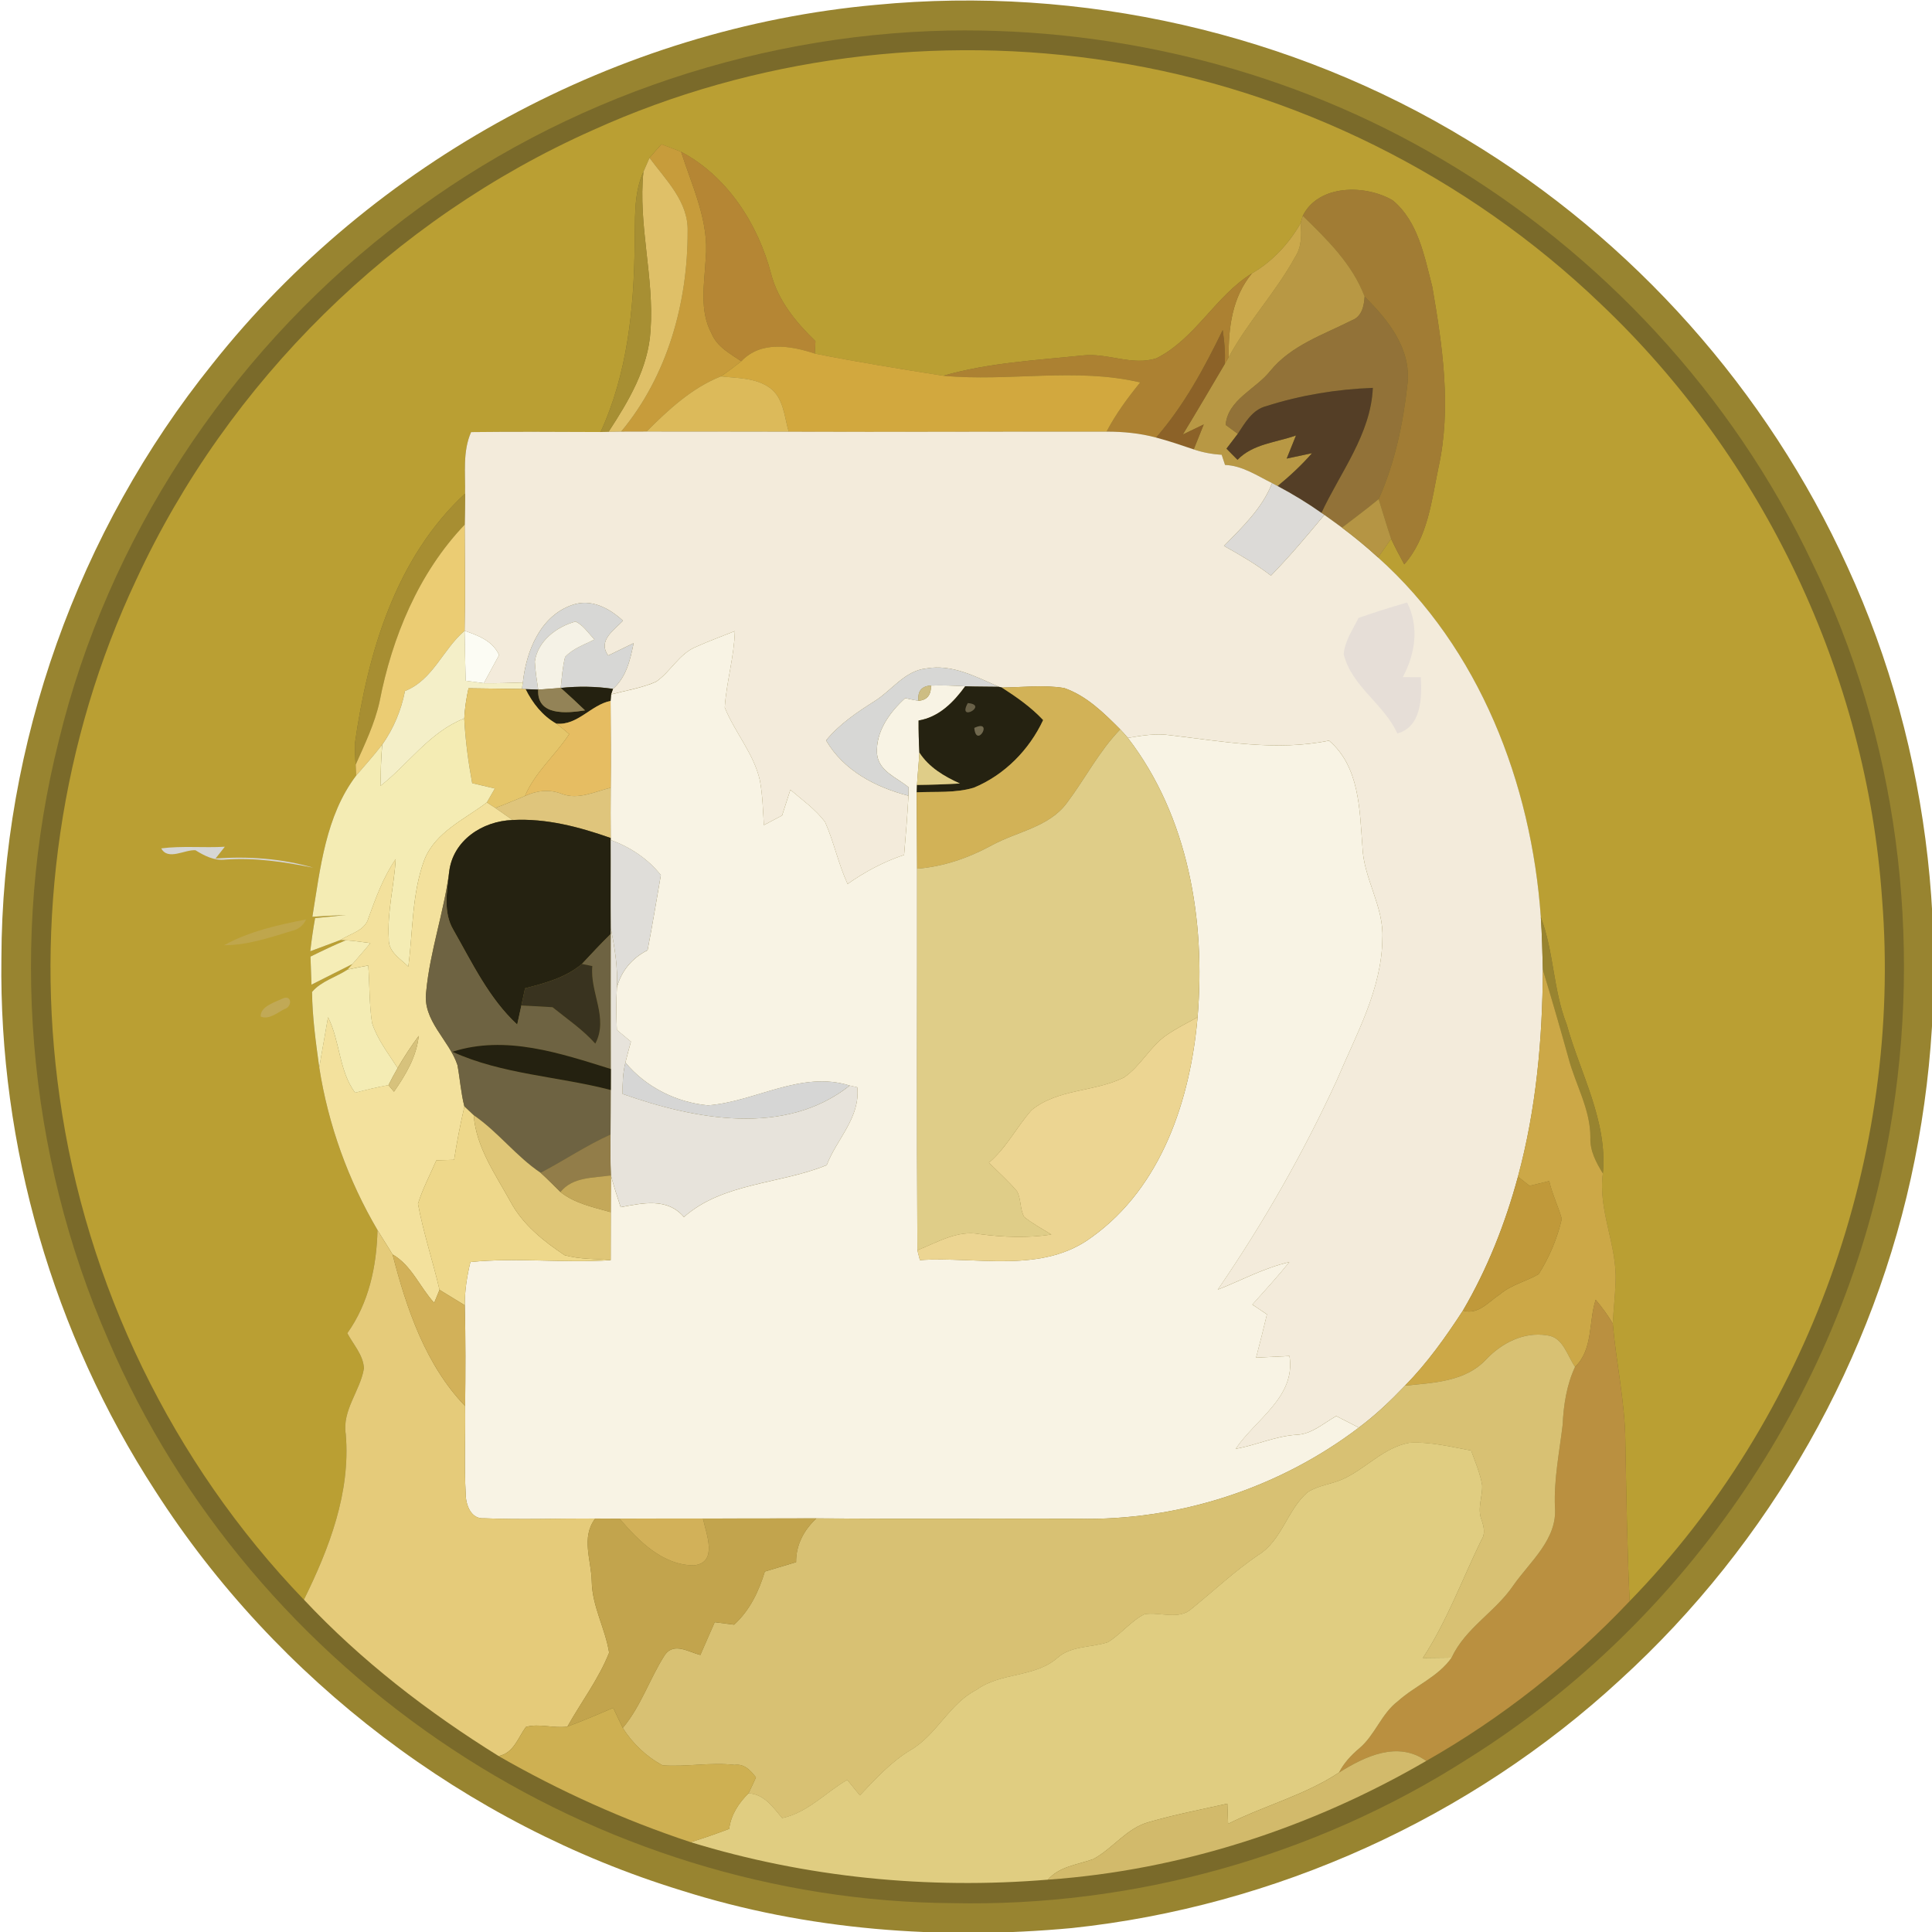 <?xml version="1.0" encoding="UTF-8" standalone="no"?>
<!-- Created with Inkscape (http://www.inkscape.org/) -->

<svg
   xmlns:dc="http://purl.org/dc/elements/1.1/"
   xmlns:cc="http://creativecommons.org/ns#"
   xmlns:rdf="http://www.w3.org/1999/02/22-rdf-syntax-ns#"
   xmlns:svg="http://www.w3.org/2000/svg"
   xmlns="http://www.w3.org/2000/svg"
   xmlns:sodipodi="http://sodipodi.sourceforge.net/DTD/sodipodi-0.dtd"
   xmlns:inkscape="http://www.inkscape.org/namespaces/inkscape"
   width="150"
   height="150"
   id="svg3556"
   version="1.1"
   inkscape:version="0.48.4 r9939"
   sodipodi:docname="New document 2">
  <defs
     id="defs3558" />
  <sodipodi:namedview
     id="base"
     pagecolor="#ffffff"
     bordercolor="#666666"
     borderopacity="1.0"
     inkscape:pageopacity="0.0"
     inkscape:pageshadow="2"
     inkscape:zoom="0.98994949"
     inkscape:cx="95.76166"
     inkscape:cy="210.98763"
     inkscape:document-units="px"
     inkscape:current-layer="layer1"
     showgrid="false"
     inkscape:window-width="1366"
     inkscape:window-height="702"
     inkscape:window-x="0"
     inkscape:window-y="27"
     inkscape:window-maximized="1" />
  <g
     inkscape:label="Layer 1"
     inkscape:groupmode="layer"
     id="layer1"
     transform="translate(0,-902.362)">
    <g
       id="g3"
       transform="matrix(1.364,0,0,1.364,-423.304,732.173)">
      <path
         d="m 360.203,125.048 c 11.659,-1.121 23.668,1.591 33.673,7.695 9.43,5.679 17.065,14.266 21.619,24.285 4.816,10.472 6.095,22.474 3.834,33.756 -2.254,11.317 -8.241,21.836 -16.771,29.606 -8.534,7.88 -19.645,12.901 -31.199,14.128 -7.454,0.693 -15.071,0.133 -22.229,-2.138 -12.239,-3.753 -23.038,-11.967 -29.95,-22.743 -5.814,-8.947 -8.907,-19.636 -8.76,-30.311 0.03,-12.204 4.363,-24.33 12.01,-33.834 9.149,-11.541 23.092,-19.12 37.773,-20.444 l 0,0 z"
         id="path5"
         inkscape:connector-curvature="0"
         style="fill:#988430" />
      <path
         d="m 364.328,126.511 c 9.78,-0.168 19.619,2.325 28.052,7.308 9.095,5.341 16.576,13.431 21.101,22.965 4.885,9.945 6.326,21.462 4.427,32.349 -2.49,14.59 -11.461,27.9 -24.004,35.742 -8.685,5.566 -19.054,8.452 -29.361,8.225 -10.063,-0.067 -20.051,-3.203 -28.438,-8.749 -8.587,-5.663 -15.542,-13.82 -19.591,-23.29 -4.672,-10.66 -5.666,-22.871 -2.821,-34.154 2.775,-11.427 9.58,-21.762 18.812,-29.014 8.985,-7.143 20.36,-11.149 31.823,-11.382 l 0,0 z"
         id="path7"
         inkscape:connector-curvature="0"
         style="fill:#7a6a2a" />
      <path
         d="m 344.075,132.183 c 9.184,-4.164 19.6,-5.484 29.552,-3.911 10.392,1.617 20.231,6.514 27.821,13.792 9.286,8.8 15.142,21.119 16.022,33.887 1.158,14.559 -4.179,29.494 -14.371,39.961 -0.144,-3.035 -0.188,-6.073 -0.245,-9.113 -0.022,-2.254 -0.523,-4.456 -0.715,-6.69 0.042,-0.781 0.132,-1.562 0.158,-2.339 0.108,-2.11 -1.008,-4.078 -0.722,-6.203 0.278,-2.986 -1.287,-5.692 -2.062,-8.491 -0.771,-1.968 -0.722,-4.129 -1.471,-6.102 -0.538,-7.611 -3.486,-15.296 -9.264,-20.468 0.188,-0.263 0.557,-0.797 0.744,-1.064 0.23,0.498 0.489,0.975 0.749,1.453 1.343,-1.521 1.55,-3.61 1.948,-5.515 0.749,-3.392 0.229,-6.897 -0.35,-10.271 -0.448,-1.73 -0.805,-3.735 -2.253,-4.931 -1.547,-0.911 -4.224,-0.926 -5.123,0.88 -0.029,0.105 -0.09,0.316 -0.12,0.418 -0.673,1.169 -1.605,2.181 -2.775,2.861 -2.076,1.28 -3.209,3.705 -5.428,4.826 -1.384,0.451 -2.791,-0.316 -4.201,-0.158 -2.655,0.275 -5.352,0.414 -7.932,1.155 -2.442,-0.387 -4.895,-0.775 -7.32,-1.264 0.008,-0.178 0.026,-0.527 0.037,-0.704 -1.108,-1.075 -2.12,-2.302 -2.522,-3.825 -0.741,-2.836 -2.49,-5.566 -5.127,-6.958 -0.373,-0.147 -0.744,-0.29 -1.117,-0.425 -0.233,0.255 -0.459,0.516 -0.68,0.774 -0.087,0.2 -0.26,0.598 -0.348,0.794 -0.586,1.312 -0.454,2.775 -0.496,4.174 -0.037,3.614 -0.413,7.316 -1.94,10.637 -2.46,-0.008 -4.916,-0.026 -7.371,0.004 -0.49,1.105 -0.317,2.332 -0.343,3.501 -3.954,3.66 -5.534,9.054 -6.271,14.226 -0.004,0.398 0.011,0.8 0.045,1.2 0.008,0.156 0.02,0.473 0.026,0.627 -1.738,2.29 -2.042,5.285 -2.49,8.034 0.636,-0.038 1.271,-0.075 1.911,-0.103 -0.587,0.064 -1.174,0.12 -1.757,0.178 -0.112,0.628 -0.203,1.255 -0.274,1.888 0.571,-0.21 1.141,-0.429 1.712,-0.639 l 0.309,0.015 c -0.682,0.278 -1.348,0.602 -2.009,0.929 0.015,0.399 0.045,1.2 0.057,1.598 0.773,-0.397 1.557,-0.773 2.331,-1.173 l -0.281,0.316 c -0.658,0.43 -1.502,0.658 -2.02,1.268 0.015,1.444 0.217,2.881 0.412,4.311 0.51,3.248 1.648,6.41 3.315,9.246 -0.05,2.073 -0.498,4.162 -1.719,5.872 0.342,0.646 0.913,1.246 0.947,2.004 -0.215,1.291 -1.253,2.381 -1.034,3.751 0.278,3.319 -0.94,6.49 -2.382,9.412 -7.472,-7.766 -12.41,-17.928 -13.903,-28.605 -1.418,-9.965 0.066,-20.351 4.367,-29.467 5.221,-11.27 14.624,-20.526 25.973,-25.573 l 0,0 z"
         id="path9"
         inkscape:connector-curvature="0"
         style="fill:#ba9f33" />
      <path
         d="m 347.311,133.758 c 0.221,-0.259 0.446,-0.519 0.68,-0.774 0.373,0.135 0.744,0.278 1.117,0.425 0.628,1.975 1.602,3.949 1.402,6.078 -0.071,1.421 -0.379,2.949 0.335,4.272 0.309,0.753 1.057,1.145 1.692,1.576 -0.384,0.298 -0.763,0.595 -1.166,0.861 -1.662,0.662 -2.986,1.896 -4.23,3.141 -0.481,0 -0.964,0.004 -1.445,0.004 2.633,-3.163 3.796,-7.331 3.785,-11.399 0.05,-1.69 -1.243,-2.923 -2.17,-4.184 l 0,0 z"
         id="path11"
         inkscape:connector-curvature="0"
         style="fill:#c79c3b" />
      <path
         d="m 349.107,133.409 c 2.637,1.391 4.386,4.122 5.127,6.958 0.402,1.523 1.414,2.75 2.522,3.825 -0.011,0.176 -0.029,0.526 -0.037,0.704 -1.377,-0.451 -3.069,-0.738 -4.183,0.439 -0.636,-0.432 -1.384,-0.823 -1.692,-1.576 -0.714,-1.323 -0.406,-2.851 -0.335,-4.272 0.2,-2.129 -0.774,-4.103 -1.402,-6.078 l 0,0 z"
         id="path13"
         inkscape:connector-curvature="0"
         style="fill:#b58634" />
      <path
         d="m 347.311,133.758 c 0.928,1.26 2.221,2.494 2.17,4.183 0.011,4.069 -1.152,8.236 -3.785,11.399 -0.18,0.004 -0.538,0.012 -0.718,0.012 1.141,-1.746 2.271,-3.638 2.392,-5.777 0.215,-3.021 -0.714,-5.995 -0.406,-9.023 0.087,-0.196 0.26,-0.594 0.347,-0.794 l 0,0 z"
         id="path15"
         inkscape:connector-curvature="0"
         style="fill:#dfc068" />
      <path
         d="m 346.467,138.727 c 0.042,-1.399 -0.09,-2.862 0.496,-4.174 -0.308,3.028 0.621,6.002 0.406,9.023 -0.12,2.14 -1.251,4.031 -2.392,5.777 l -0.451,0.011 c 1.528,-3.321 1.904,-7.023 1.941,-10.637 l 0,0 z"
         id="path17"
         inkscape:connector-curvature="0"
         style="fill:#a78f33" />
      <path
         d="m 384.496,137.057 c 0.899,-1.806 3.576,-1.791 5.123,-0.88 1.448,1.196 1.805,3.2 2.253,4.931 0.579,3.374 1.099,6.879 0.35,10.271 -0.398,1.904 -0.605,3.994 -1.948,5.515 -0.26,-0.479 -0.519,-0.955 -0.749,-1.453 -0.255,-0.744 -0.47,-1.504 -0.711,-2.256 0.926,-2.065 1.396,-4.321 1.641,-6.562 0.223,-2.002 -1.109,-3.649 -2.438,-4.965 -0.704,-1.86 -2.129,-3.243 -3.521,-4.601 l 0,0 z"
         id="path19"
         inkscape:connector-curvature="0"
         style="fill:#a17c34" />
      <path
         d="m 384.376,137.475 c 0.03,-0.102 0.091,-0.312 0.12,-0.418 1.392,1.358 2.817,2.741 3.521,4.6 -0.037,0.546 -0.161,1.14 -0.733,1.35 -1.629,0.824 -3.453,1.421 -4.645,2.886 -0.816,1.033 -2.408,1.624 -2.535,3.064 0.173,0.128 0.519,0.38 0.691,0.508 -0.161,0.211 -0.481,0.632 -0.643,0.843 0.206,0.215 0.417,0.425 0.628,0.636 0.868,-0.907 2.204,-0.986 3.328,-1.385 -0.176,0.438 -0.354,0.877 -0.529,1.316 0.477,-0.104 0.963,-0.21 1.443,-0.308 -0.594,0.68 -1.26,1.298 -1.959,1.872 -0.079,-0.045 -0.237,-0.128 -0.315,-0.169 -0.858,-0.425 -1.693,-0.996 -2.678,-1.034 -0.05,-0.147 -0.144,-0.433 -0.192,-0.579 -0.542,-0.03 -1.08,-0.132 -1.591,-0.305 0.143,-0.356 0.428,-1.068 0.571,-1.421 -0.297,0.143 -0.896,0.432 -1.192,0.574 0.809,-1.328 1.595,-2.67 2.385,-4.009 0.057,-0.098 0.169,-0.293 0.226,-0.391 1.087,-2.017 2.686,-3.698 3.779,-5.702 0.383,-0.578 0.369,-1.266 0.32,-1.928 l 0,0 z"
         id="path21"
         inkscape:connector-curvature="0"
         style="fill:#b89844" />
      <path
         d="m 384.376,137.475 c 0.049,0.662 0.063,1.35 -0.32,1.929 -1.094,2.004 -2.692,3.686 -3.779,5.702 -0.019,-1.693 0.203,-3.423 1.324,-4.77 1.17,-0.68 2.102,-1.691 2.775,-2.861 l 0,0 z"
         id="path23"
         inkscape:connector-curvature="0"
         style="fill:#cba94c" />
      <path
         d="m 376.173,145.162 c 2.219,-1.121 3.352,-3.546 5.428,-4.826 -1.121,1.347 -1.343,3.077 -1.324,4.77 -0.057,0.098 -0.169,0.293 -0.226,0.391 0.045,-0.651 -0.02,-1.298 -0.113,-1.941 -1.049,2.167 -2.204,4.295 -3.792,6.123 -0.917,-0.248 -1.869,-0.338 -2.82,-0.338 0.527,-1.008 1.204,-1.925 1.918,-2.802 -3.686,-0.866 -7.476,-0.027 -11.203,-0.38 2.58,-0.741 5.276,-0.88 7.932,-1.155 1.409,-0.158 2.816,0.609 4.2,0.158 l 0,0 z"
         id="path25"
         inkscape:connector-curvature="0"
         style="fill:#ac8132" />
      <path
         d="m 388.017,141.657 c 1.328,1.316 2.66,2.963 2.438,4.965 -0.244,2.241 -0.715,4.497 -1.641,6.562 -0.68,0.557 -1.388,1.083 -2.087,1.621 -0.331,-0.245 -0.669,-0.485 -1.004,-0.726 l -0.166,-0.113 c 1.076,-2.312 2.813,-4.486 2.926,-7.116 -2.049,0.075 -4.099,0.41 -6.052,1.034 -0.805,0.2 -1.214,0.941 -1.636,1.58 -0.173,-0.128 -0.519,-0.38 -0.691,-0.508 0.127,-1.44 1.719,-2.031 2.535,-3.064 1.191,-1.464 3.016,-2.062 4.645,-2.886 0.571,-0.21 0.695,-0.803 0.733,-1.349 l 0,0 z"
         id="path27"
         inkscape:connector-curvature="0"
         style="fill:#927238" />
      <path
         d="m 379.938,143.556 c 0.094,0.643 0.158,1.29 0.113,1.941 -0.79,1.339 -1.576,2.681 -2.385,4.009 0.297,-0.143 0.896,-0.432 1.192,-0.574 -0.144,0.353 -0.429,1.064 -0.571,1.421 -0.712,-0.241 -1.418,-0.481 -2.142,-0.674 1.588,-1.827 2.744,-3.956 3.793,-6.123 l 0,0 z"
         id="path29"
         inkscape:connector-curvature="0"
         style="fill:#8c6228" />
      <path
         d="m 352.537,145.335 c 1.113,-1.177 2.806,-0.891 4.183,-0.439 2.426,0.488 4.878,0.877 7.32,1.264 3.728,0.353 7.518,-0.486 11.203,0.38 -0.714,0.877 -1.391,1.794 -1.918,2.802 -6.028,-0.008 -12.062,0.026 -18.092,0.004 -0.251,-0.858 -0.286,-1.926 -1.074,-2.497 -0.806,-0.579 -1.848,-0.546 -2.788,-0.651 0.403,-0.268 0.782,-0.565 1.166,-0.863 l 0,0 z"
         id="path31"
         inkscape:connector-curvature="0"
         style="fill:#d2a83e" />
      <path
         d="m 347.141,149.337 c 1.244,-1.245 2.568,-2.479 4.23,-3.141 0.94,0.105 1.982,0.072 2.788,0.651 0.788,0.571 0.823,1.639 1.074,2.497 -2.696,-0.007 -5.396,-0.003 -8.092,-0.007 l 0,0 z"
         id="path33"
         inkscape:connector-curvature="0"
         style="fill:#dcba5a" />
      <path
         d="m 382.431,147.885 c 1.953,-0.624 4.003,-0.959 6.052,-1.034 -0.112,2.63 -1.85,4.804 -2.926,7.116 -0.797,-0.563 -1.632,-1.068 -2.493,-1.527 0.699,-0.574 1.365,-1.192 1.959,-1.872 -0.48,0.098 -0.967,0.203 -1.443,0.308 0.176,-0.439 0.354,-0.879 0.529,-1.316 -1.124,0.398 -2.46,0.478 -3.328,1.385 -0.211,-0.211 -0.422,-0.421 -0.628,-0.636 0.161,-0.211 0.481,-0.632 0.643,-0.843 0.421,-0.64 0.83,-1.381 1.635,-1.581 l 0,0 z"
         id="path35"
         inkscape:connector-curvature="0"
         style="fill:#543e26" />
      <path
         d="m 337.155,149.367 c 2.455,-0.03 4.911,-0.012 7.371,-0.004 l 0.451,-0.011 c 0.18,0 0.538,-0.008 0.718,-0.012 0.481,0 0.964,-0.004 1.445,-0.004 2.696,0.004 5.396,0 8.093,0.008 6.03,0.022 12.063,-0.012 18.092,-0.004 0.951,0 1.903,0.09 2.82,0.338 0.724,0.192 1.43,0.433 2.142,0.674 0.511,0.173 1.049,0.274 1.591,0.305 0.049,0.146 0.143,0.432 0.192,0.579 0.984,0.038 1.819,0.609 2.678,1.034 -0.558,1.437 -1.688,2.498 -2.738,3.576 0.922,0.513 1.835,1.047 2.674,1.689 1.071,-1.099 2.062,-2.275 3.039,-3.456 0.335,0.24 0.673,0.48 1.004,0.726 0.711,0.534 1.399,1.098 2.054,1.699 5.777,5.172 8.726,12.856 9.264,20.468 0.071,0.997 0.086,1.998 0.116,2.995 -0.021,3.959 -0.379,7.945 -1.417,11.778 -0.719,2.66 -1.738,5.246 -3.133,7.625 -0.979,1.508 -2.028,2.981 -3.292,4.269 -0.819,0.857 -1.681,1.68 -2.636,2.392 -0.43,-0.222 -0.854,-0.44 -1.282,-0.658 -0.73,0.406 -1.407,1.049 -2.287,1.068 -1.182,0.079 -2.276,0.593 -3.438,0.797 1.129,-1.685 3.434,-2.95 3.062,-5.281 -0.636,0.03 -1.268,0.061 -1.9,0.091 0.215,-0.816 0.421,-1.64 0.617,-2.464 -0.211,-0.138 -0.625,-0.417 -0.831,-0.557 0.71,-0.793 1.437,-1.584 2.105,-2.417 -1.429,0.326 -2.719,1.033 -4.073,1.568 2.595,-3.781 4.879,-7.784 6.79,-11.949 1.09,-2.584 2.546,-5.145 2.579,-8.025 0.098,-1.839 -1.08,-3.431 -1.136,-5.255 -0.162,-2.1 -0.158,-4.529 -1.899,-6.022 -3.005,0.618 -6.047,0.042 -9.045,-0.307 -0.805,-0.117 -1.614,0.021 -2.407,0.153 -0.139,-0.169 -0.286,-0.327 -0.434,-0.484 -0.933,-0.937 -1.917,-1.914 -3.192,-2.354 -1.174,-0.192 -2.366,-0.039 -3.547,-0.027 l -0.162,-0.042 c -1.306,-0.566 -2.662,-1.308 -4.138,-1.045 -1.226,0.128 -1.955,1.241 -2.933,1.855 -1.009,0.638 -2.009,1.309 -2.772,2.24 1.009,1.724 2.817,2.666 4.691,3.152 -0.064,1.124 -0.15,2.245 -0.25,3.366 -1.151,0.384 -2.226,0.956 -3.216,1.654 -0.526,-1.139 -0.774,-2.385 -1.282,-3.527 -0.542,-0.723 -1.294,-1.253 -1.975,-1.835 -0.158,0.485 -0.312,0.973 -0.471,1.463 -0.346,0.181 -0.691,0.365 -1.037,0.548 -0.05,-0.849 -0.071,-1.704 -0.227,-2.541 -0.338,-1.523 -1.425,-2.727 -2,-4.153 0.094,-1.459 0.537,-2.881 0.575,-4.348 -0.729,0.294 -1.471,0.561 -2.187,0.885 -0.978,0.387 -1.458,1.418 -2.296,1.993 -0.816,0.361 -1.705,0.496 -2.562,0.722 l 0.108,-0.312 c 0.764,-0.669 0.982,-1.655 1.175,-2.603 -0.485,0.233 -0.967,0.467 -1.448,0.704 -0.606,-0.852 0.315,-1.423 0.842,-1.979 -0.778,-0.722 -1.827,-1.282 -2.907,-0.892 -1.81,0.632 -2.606,2.641 -2.791,4.409 -0.741,0.018 -1.481,0.053 -2.223,0.037 0.289,-0.533 0.576,-1.067 0.869,-1.603 -0.365,-0.809 -1.185,-1.112 -1.964,-1.38 0.042,-2.017 0.009,-4.028 0.005,-6.04 0.006,-0.591 0.022,-1.178 0.022,-1.769 0.027,-1.168 -0.146,-2.394 0.344,-3.5 l 0,0 z"
         id="path37"
         inkscape:connector-curvature="0"
         style="fill:#f3ebdb" />
      <path
         d="m 382.748,152.271 c 0.078,0.041 0.236,0.124 0.315,0.169 0.861,0.459 1.696,0.964 2.493,1.527 l 0.166,0.113 c -0.978,1.181 -1.968,2.357 -3.039,3.456 -0.839,-0.643 -1.752,-1.177 -2.674,-1.689 1.051,-1.078 2.181,-2.14 2.739,-3.576 l 0,0 z"
         id="path39"
         inkscape:connector-curvature="0"
         style="fill:#dcdad7" />
      <path
         d="m 330.541,167.094 c 0.737,-5.172 2.317,-10.565 6.271,-14.226 0,0.591 -0.017,1.178 -0.022,1.769 -2.62,2.742 -4.132,6.397 -4.846,10.08 -0.279,1.252 -0.839,2.414 -1.358,3.577 -0.034,-0.4 -0.049,-0.802 -0.045,-1.2 l 0,0 z"
         id="path41"
         inkscape:connector-curvature="0"
         style="fill:#a78e32" />
      <path
         d="m 386.727,154.806 c 0.699,-0.538 1.407,-1.064 2.087,-1.621 0.241,0.752 0.456,1.512 0.711,2.256 -0.188,0.268 -0.556,0.802 -0.744,1.064 -0.655,-0.602 -1.343,-1.165 -2.054,-1.699 l 0,0 z"
         id="path43"
         inkscape:connector-curvature="0"
         style="fill:#b59544" />
      <path
         d="m 331.944,164.717 c 0.714,-3.683 2.226,-7.338 4.846,-10.08 0.004,2.012 0.037,4.023 -0.005,6.04 -1.242,1.057 -1.795,2.795 -3.394,3.43 -0.215,1.099 -0.65,2.138 -1.297,3.051 -0.471,0.61 -0.982,1.182 -1.482,1.764 -0.007,-0.154 -0.019,-0.471 -0.026,-0.627 0.519,-1.164 1.079,-2.326 1.358,-3.578 l 0,0 z"
         id="path45"
         inkscape:connector-curvature="0"
         style="fill:#ebcc73" />
      <path
         d="m 342.894,159.213 c 1.08,-0.391 2.129,0.17 2.907,0.892 -0.526,0.557 -1.448,1.128 -0.842,1.979 0.481,-0.237 0.963,-0.471 1.448,-0.704 -0.192,0.947 -0.411,1.934 -1.175,2.603 -0.984,-0.143 -1.984,-0.157 -2.975,-0.053 0.061,-0.591 0.103,-1.188 0.249,-1.764 0.451,-0.489 1.102,-0.699 1.673,-0.996 -0.346,-0.351 -0.624,-0.802 -1.076,-1.02 -1.078,0.29 -2.158,1.109 -2.32,2.275 0.026,0.533 0.113,1.063 0.192,1.599 -0.177,-0.009 -0.534,-0.023 -0.711,-0.026 l -0.223,-0.008 0.061,-0.368 c 0.185,-1.768 0.982,-3.777 2.792,-4.409 l 0,0 z"
         id="path47"
         inkscape:connector-curvature="0"
         style="fill:#d7d7d5" />
      <path
         d="m 387.671,159.942 c 0.914,-0.315 1.836,-0.612 2.764,-0.875 0.696,1.396 0.463,2.911 -0.244,4.246 0.339,0 0.682,0.004 1.023,0.008 0.06,1.174 0.045,2.817 -1.336,3.2 -0.763,-1.681 -2.587,-2.659 -3.054,-4.506 0.057,-0.759 0.519,-1.407 0.847,-2.073 l 0,0 z"
         id="path49"
         inkscape:connector-curvature="0"
         style="fill:#e6ded7" />
      <path
         d="m 340.783,162.426 c 0.162,-1.166 1.242,-1.985 2.32,-2.275 0.452,0.218 0.73,0.669 1.076,1.02 -0.571,0.297 -1.222,0.507 -1.673,0.996 -0.146,0.576 -0.188,1.173 -0.249,1.764 -0.319,0.023 -0.963,0.068 -1.282,0.095 -0.079,-0.537 -0.165,-1.067 -0.192,-1.6 l 0,0 z"
         id="path51"
         inkscape:connector-curvature="0"
         style="fill:#f5f2e6" />
      <path
         d="m 349.982,161.58 c 0.716,-0.324 1.457,-0.591 2.187,-0.885 -0.038,1.467 -0.481,2.889 -0.575,4.348 0.575,1.427 1.662,2.63 2,4.153 0.155,0.837 0.177,1.692 0.227,2.541 0.346,-0.183 0.691,-0.367 1.037,-0.548 0.159,-0.49 0.312,-0.978 0.471,-1.463 0.681,0.582 1.433,1.112 1.975,1.835 0.508,1.143 0.756,2.389 1.282,3.527 0.99,-0.698 2.064,-1.271 3.216,-1.654 0.1,-1.121 0.186,-2.242 0.25,-3.366 0.003,-0.121 0.006,-0.361 0.01,-0.481 -0.666,-0.557 -1.712,-0.914 -1.802,-1.907 -0.082,-1.264 0.715,-2.361 1.606,-3.17 0.248,0.052 0.501,0.112 0.757,0.15 0.484,-0.038 0.722,-0.324 0.706,-0.865 0.651,-0.026 1.301,0.004 1.952,0.041 -0.658,0.91 -1.496,1.757 -2.652,1.948 -0.003,0.61 0.012,1.218 0.045,1.828 -0.036,0.612 -0.101,1.226 -0.138,1.839 l -0.013,0.421 c 0.009,1.448 0.009,2.9 0.02,4.349 0.008,7.24 -0.025,14.475 0.016,21.715 0.034,0.14 0.104,0.421 0.143,0.561 3.261,-0.217 6.974,0.806 9.802,-1.319 3.964,-2.849 5.593,-7.826 6.003,-12.501 0.463,-5.519 -0.523,-11.423 -3.968,-15.902 0.793,-0.132 1.603,-0.271 2.407,-0.153 2.998,0.349 6.04,0.925 9.045,0.307 1.741,1.493 1.737,3.923 1.899,6.022 0.056,1.824 1.233,3.416 1.136,5.255 -0.033,2.881 -1.489,5.441 -2.579,8.025 -1.911,4.165 -4.195,8.168 -6.79,11.949 1.354,-0.535 2.645,-1.242 4.073,-1.568 -0.669,0.833 -1.396,1.624 -2.105,2.417 0.206,0.14 0.62,0.419 0.831,0.557 -0.196,0.824 -0.402,1.647 -0.617,2.464 0.633,-0.03 1.265,-0.061 1.9,-0.091 0.371,2.331 -1.934,3.597 -3.062,5.281 1.162,-0.204 2.257,-0.718 3.438,-0.797 0.88,-0.02 1.557,-0.662 2.287,-1.068 0.428,0.218 0.853,0.437 1.282,0.658 -4.544,3.452 -10.272,5.314 -15.979,5.186 -4.965,-0.015 -9.929,0.023 -14.894,-0.02 -2.151,0.009 -4.307,0.005 -6.458,0.009 -1.58,0 -3.164,0 -4.744,0.007 -0.462,-0.002 -0.924,-0.007 -1.388,-0.007 -2.109,-0.009 -4.224,0.075 -6.329,-0.015 -0.741,0.06 -1.039,-0.763 -1.042,-1.366 -0.095,-1.674 -0.008,-3.348 -0.034,-5.021 0.02,-1.909 0.03,-3.823 -0.02,-5.733 -0.006,-0.836 0.125,-1.656 0.32,-2.465 2.655,-0.271 5.322,0.075 7.985,-0.109 0,-0.908 0.005,-1.819 0.005,-2.726 0,-0.701 0,-1.399 0.006,-2.095 0.162,0.607 0.361,1.207 0.557,1.809 1.257,-0.234 2.652,-0.555 3.601,0.561 2.215,-1.964 5.479,-1.869 8.127,-2.956 0.576,-1.497 1.919,-2.705 1.741,-4.431 -0.104,-0.021 -0.323,-0.071 -0.428,-0.097 -2.771,-0.874 -5.364,0.92 -8.072,1.126 -1.801,-0.169 -3.539,-1.04 -4.698,-2.436 0.099,-0.398 0.207,-0.799 0.313,-1.192 -0.268,-0.223 -0.534,-0.444 -0.801,-0.666 -0.03,-0.805 -0.042,-1.609 0.003,-2.411 0.244,-0.948 0.877,-1.688 1.746,-2.124 0.276,-1.422 0.507,-2.852 0.756,-4.276 -0.741,-0.937 -1.742,-1.592 -2.855,-2.001 v -0.109 c -0.008,-0.956 -0.008,-1.907 0,-2.862 0.02,-1.646 0,-3.295 -0.008,-4.942 0.008,-0.094 0.023,-0.281 0.03,-0.372 0.857,-0.226 1.746,-0.36 2.562,-0.722 0.838,-0.579 1.319,-1.61 2.296,-1.997 l 0,0 z"
         id="path53"
         inkscape:connector-curvature="0"
         style="fill:#f8f3e4" />
      <path
         d="m 333.392,164.106 c 1.599,-0.635 2.151,-2.373 3.394,-3.43 0.016,0.948 0.034,1.896 0.061,2.843 0.26,0.034 0.775,0.105 1.034,0.14 0.741,0.016 1.481,-0.02 2.223,-0.037 l -0.061,0.368 c -1.012,-0.02 -2.023,-0.022 -3.034,-0.041 -0.125,0.567 -0.212,1.139 -0.242,1.719 -1.975,0.768 -3.159,2.58 -4.772,3.839 0.016,-0.786 0.033,-1.567 0.102,-2.35 0.644,-0.913 1.08,-1.952 1.295,-3.051 l 0,0 z"
         id="path55"
         inkscape:connector-curvature="0"
         style="fill:#f4efc8" />
      <path
         d="m 336.785,160.677 c 0.779,0.268 1.599,0.571 1.964,1.38 -0.293,0.535 -0.58,1.069 -0.869,1.603 -0.259,-0.034 -0.774,-0.105 -1.034,-0.14 -0.027,-0.948 -0.045,-1.895 -0.061,-2.843 l 0,0 z"
         id="path57"
         inkscape:connector-curvature="0"
         style="fill:#fcfcf4" />
      <path
         d="m 360.132,164.676 c 0.978,-0.614 1.707,-1.728 2.933,-1.855 1.476,-0.263 2.832,0.479 4.138,1.045 -0.643,-0.015 -1.282,-0.003 -1.922,-0.029 -0.651,-0.037 -1.301,-0.067 -1.952,-0.041 -0.53,0.03 -0.767,0.32 -0.706,0.865 -0.256,-0.038 -0.509,-0.099 -0.757,-0.15 -0.892,0.809 -1.688,1.906 -1.606,3.17 0.09,0.993 1.136,1.351 1.802,1.907 -0.004,0.12 -0.007,0.36 -0.01,0.481 -1.874,-0.486 -3.683,-1.429 -4.691,-3.152 0.762,-0.933 1.762,-1.604 2.771,-2.241 l 0,0 z"
         id="path59"
         inkscape:connector-curvature="0"
         style="fill:#d7d7d5" />
      <path
         d="m 337.008,163.949 c 1.011,0.019 2.022,0.021 3.034,0.041 l 0.223,0.008 c 0.402,0.801 0.959,1.516 1.752,1.963 0.245,0.192 0.485,0.392 0.723,0.595 -0.789,1.212 -1.947,2.17 -2.517,3.524 -0.563,0.229 -1.12,0.474 -1.688,0.68 -0.12,-0.078 -0.361,-0.232 -0.481,-0.312 0.116,-0.2 0.343,-0.595 0.455,-0.794 -0.428,-0.102 -0.861,-0.203 -1.29,-0.304 -0.226,-1.22 -0.388,-2.445 -0.452,-3.683 0.029,-0.579 0.116,-1.15 0.241,-1.718 l 0,0 z"
         id="path61"
         inkscape:connector-curvature="0"
         style="fill:#e5c66b" />
      <path
         d="m 340.265,163.998 c 0.177,0.003 0.534,0.018 0.711,0.026 -0.09,1.52 1.646,1.343 2.663,1.184 -0.455,-0.436 -0.911,-0.863 -1.381,-1.278 0.99,-0.104 1.99,-0.09 2.975,0.053 l -0.108,0.312 c -0.007,0.091 -0.022,0.278 -0.03,0.372 -1.124,0.229 -1.876,1.411 -3.077,1.294 -0.794,-0.447 -1.351,-1.162 -1.753,-1.963 l 0,0 z"
         id="path63"
         inkscape:connector-curvature="0"
         style="fill:#242110" />
      <path
         d="m 340.976,164.024 c 0.319,-0.026 0.963,-0.071 1.282,-0.095 0.47,0.415 0.926,0.843 1.381,1.278 -1.017,0.16 -2.753,0.337 -2.663,-1.183 l 0,0 z"
         id="path65"
         inkscape:connector-curvature="0"
         style="fill:#938357" />
      <path
         d="m 362.622,164.66 c -0.061,-0.545 0.176,-0.835 0.706,-0.865 0.016,0.541 -0.222,0.827 -0.706,0.865 l 0,0 z"
         id="path67"
         inkscape:connector-curvature="0"
         style="fill:#cdbd83" />
      <path
         d="m 365.28,163.836 c 0.64,0.026 1.279,0.015 1.922,0.029 l 0.162,0.042 c 0.839,0.538 1.666,1.117 2.354,1.852 -0.794,1.699 -2.204,3.132 -3.949,3.851 -1.049,0.315 -2.166,0.211 -3.247,0.263 l 0.013,-0.421 c 0.812,-0.007 1.625,-0.037 2.441,-0.082 -0.896,-0.406 -1.758,-0.914 -2.304,-1.757 -0.033,-0.61 -0.048,-1.218 -0.045,-1.828 1.157,-0.192 1.995,-1.039 2.653,-1.949 l 0,0 z"
         id="path69"
         inkscape:connector-curvature="0"
         style="fill:#252211" />
      <path
         d="m 367.364,163.907 c 1.181,-0.012 2.373,-0.165 3.547,0.027 1.275,0.44 2.26,1.418 3.192,2.354 -1.203,1.244 -1.989,2.794 -3.02,4.167 -1.02,1.402 -2.855,1.644 -4.291,2.433 -1.321,0.716 -2.747,1.215 -4.251,1.332 -0.011,-1.448 -0.011,-2.9 -0.02,-4.349 1.081,-0.052 2.198,0.053 3.247,-0.263 1.745,-0.719 3.155,-2.151 3.949,-3.851 -0.687,-0.733 -1.514,-1.312 -2.353,-1.85 l 0,0 z"
         id="path71"
         inkscape:connector-curvature="0"
         style="fill:#d2b257" />
      <path
         d="m 342.017,165.961 c 1.201,0.117 1.953,-1.064 3.077,-1.294 0.008,1.647 0.027,3.296 0.008,4.942 -0.902,0.223 -1.848,0.703 -2.775,0.354 -0.7,-0.278 -1.43,-0.2 -2.104,0.117 0.569,-1.354 1.728,-2.312 2.517,-3.524 -0.238,-0.203 -0.478,-0.403 -0.723,-0.595 l 0,0 z"
         id="path73"
         inkscape:connector-curvature="0"
         style="fill:#e6bd62" />
      <path
         d="m 365.427,164.792 c 1.219,0.101 -0.631,1.132 0,0 l 0,0 z"
         id="path75"
         inkscape:connector-curvature="0"
         style="fill:#696148" />
      <path
         d="m 331.993,169.507 c 1.613,-1.259 2.798,-3.071 4.772,-3.839 0.064,1.237 0.227,2.463 0.452,3.683 0.429,0.101 0.862,0.202 1.29,0.304 -0.112,0.199 -0.339,0.594 -0.455,0.794 -1.273,0.967 -2.932,1.685 -3.559,3.268 -0.716,1.941 -0.644,4.048 -0.911,6.076 -0.462,-0.46 -1.153,-0.841 -1.112,-1.588 -0.098,-1.523 0.305,-3.021 0.395,-4.533 -0.703,1.023 -1.128,2.196 -1.55,3.355 -0.192,0.729 -1.045,0.888 -1.602,1.253 -0.571,0.21 -1.141,0.429 -1.712,0.639 0.071,-0.633 0.162,-1.26 0.274,-1.888 0.583,-0.058 1.17,-0.113 1.757,-0.178 -0.64,0.027 -1.275,0.064 -1.911,0.103 0.448,-2.749 0.752,-5.744 2.49,-8.034 0.5,-0.582 1.012,-1.153 1.482,-1.764 -0.067,0.781 -0.084,1.563 -0.1,2.349 l 0,0 z"
         id="path77"
         inkscape:connector-curvature="0"
         style="fill:#f4ecb4" />
      <path
         d="m 365.796,166.205 c 1.14,-0.537 0.116,1.227 0,0 l 0,0 z"
         id="path79"
         inkscape:connector-curvature="0"
         style="fill:#71694f" />
      <path
         d="m 374.104,166.289 c 0.147,0.157 0.295,0.315 0.434,0.484 3.444,4.479 4.431,10.384 3.968,15.902 -0.591,0.319 -1.192,0.624 -1.749,1.004 -0.956,0.653 -1.479,1.768 -2.434,2.422 -1.674,0.836 -3.779,0.636 -5.27,1.865 -0.85,0.963 -1.429,2.146 -2.422,2.986 0.53,0.537 1.102,1.038 1.591,1.616 0.256,0.449 0.162,1.024 0.418,1.476 0.478,0.383 1.022,0.677 1.546,0.999 -1.355,0.204 -2.728,0.154 -4.086,-0.025 -1.268,-0.241 -2.41,0.477 -3.542,0.917 -0.041,-7.24 -0.008,-14.475 -0.016,-21.715 1.504,-0.117 2.93,-0.616 4.251,-1.332 1.436,-0.789 3.271,-1.03 4.291,-2.433 1.03,-1.372 1.816,-2.922 3.02,-4.166 l 0,0 z"
         id="path81"
         inkscape:connector-curvature="0"
         style="fill:#dfcd88" />
      <path
         d="m 362.673,167.612 c 0.546,0.843 1.407,1.351 2.304,1.757 -0.816,0.045 -1.63,0.075 -2.441,0.082 0.036,-0.613 0.101,-1.226 0.137,-1.839 l 0,0 z"
         id="path83"
         inkscape:connector-curvature="0"
         style="fill:#dfcd88" />
      <path
         d="m 340.223,170.08 c 0.674,-0.317 1.403,-0.396 2.104,-0.117 0.928,0.35 1.873,-0.131 2.775,-0.354 -0.008,0.955 -0.008,1.906 0,2.862 -1.794,-0.631 -3.663,-1.129 -5.586,-1.023 -0.326,-0.233 -0.654,-0.463 -0.981,-0.688 0.568,-0.206 1.124,-0.451 1.688,-0.68 l 0,0 z"
         id="path85"
         inkscape:connector-curvature="0"
         style="fill:#dfc57c" />
      <path
         d="m 334.494,173.716 c 0.627,-1.583 2.285,-2.301 3.559,-3.268 0.12,0.079 0.361,0.233 0.481,0.312 0.327,0.226 0.655,0.455 0.981,0.688 -1.714,0.057 -3.407,1.162 -3.61,2.968 -0.298,2.295 -1.091,4.495 -1.306,6.796 -0.226,1.655 1.303,2.739 1.779,4.183 0.146,0.786 0.196,1.587 0.396,2.362 -0.229,1.003 -0.43,2.015 -0.586,3.031 -0.336,0.007 -0.676,0.018 -1.01,0.03 -0.354,0.818 -0.779,1.615 -1.046,2.475 0.306,1.65 0.847,3.257 1.226,4.896 -0.075,0.185 -0.229,0.557 -0.304,0.741 -0.82,-0.892 -1.287,-2.138 -2.369,-2.755 -0.279,-0.47 -0.58,-0.921 -0.857,-1.388 -1.667,-2.836 -2.806,-5.998 -3.315,-9.246 0.155,-0.96 0.34,-1.915 0.498,-2.87 0.691,1.372 0.616,3.047 1.541,4.299 0.628,-0.166 1.261,-0.319 1.899,-0.434 l 0.315,0.376 c 0.663,-0.958 1.287,-1.989 1.407,-3.177 -0.432,0.586 -0.835,1.196 -1.199,1.828 -0.527,-0.827 -1.151,-1.618 -1.456,-2.558 -0.17,-1.088 -0.131,-2.189 -0.218,-3.279 -0.395,0.075 -0.785,0.15 -1.181,0.236 l 0.281,-0.316 c 0.351,-0.391 0.686,-0.793 1.023,-1.192 -0.467,-0.06 -0.934,-0.135 -1.402,-0.161 l -0.309,-0.015 c 0.557,-0.365 1.409,-0.523 1.602,-1.253 0.422,-1.159 0.847,-2.332 1.55,-3.355 -0.09,1.513 -0.492,3.01 -0.395,4.533 -0.041,0.747 0.65,1.128 1.112,1.588 0.27,-2.027 0.197,-4.134 0.913,-6.075 l 0,0 z"
         id="path87"
         inkscape:connector-curvature="0"
         style="fill:#f3e19d" />
      <path
         d="m 335.905,174.416 c 0.203,-1.806 1.896,-2.911 3.61,-2.968 1.923,-0.105 3.792,0.393 5.586,1.023 v 0.109 c 0.011,1.681 -0.011,3.358 0.008,5.04 l -0.003,0.312 c -0.565,0.548 -1.1,1.132 -1.642,1.707 -0.918,0.782 -2.095,1.094 -3.238,1.388 -0.052,0.243 -0.157,0.733 -0.21,0.979 -0.061,0.271 -0.177,0.815 -0.236,1.086 -1.613,-1.496 -2.559,-3.505 -3.631,-5.385 -0.598,-1.001 -0.368,-2.203 -0.244,-3.291 l 0,0 z"
         id="path89"
         inkscape:connector-curvature="0"
         style="fill:#252211" />
      <path
         d="m 345.102,172.581 c 1.113,0.409 2.114,1.064 2.855,2.001 -0.249,1.425 -0.479,2.854 -0.756,4.276 -0.869,0.436 -1.502,1.176 -1.746,2.124 0.061,-1.135 -0.123,-2.257 -0.346,-3.361 -0.018,-1.682 0.003,-3.359 -0.007,-5.04 l 0,0 z"
         id="path91"
         inkscape:connector-curvature="0"
         style="fill:#dfddd9" />
      <path
         d="m 319.518,173.062 c 1.2,-0.153 2.415,-0.022 3.619,-0.093 l -0.53,0.672 c 1.863,-0.139 3.764,-0.003 5.565,0.521 -1.651,-0.331 -3.328,-0.587 -5.014,-0.46 -0.623,0.071 -1.181,-0.217 -1.691,-0.533 -0.607,-0.05 -1.566,0.607 -1.949,-0.107 l 0,0 z"
         id="path93"
         inkscape:connector-curvature="0"
         style="fill:#d6d6d5" />
      <path
         d="m 334.6,181.212 c 0.215,-2.301 1.008,-4.501 1.306,-6.796 -0.124,1.088 -0.354,2.29 0.244,3.292 1.072,1.88 2.018,3.889 3.631,5.385 0.06,-0.271 0.176,-0.815 0.236,-1.086 0.591,0.025 1.182,0.06 1.774,0.097 0.828,0.67 1.72,1.271 2.435,2.073 0.771,-1.468 -0.316,-2.905 -0.17,-4.413 -0.146,-0.03 -0.442,-0.094 -0.591,-0.123 0.542,-0.575 1.076,-1.159 1.642,-1.707 -0.009,2.561 0.003,5.126 0.003,7.687 -2.897,-0.902 -5.988,-1.952 -9.016,-0.981 2.831,1.293 6.025,1.396 9.013,2.178 0,0.846 -0.009,1.692 -0.016,2.539 -1.381,0.618 -2.637,1.478 -3.979,2.174 -1.4,-0.941 -2.418,-2.322 -3.806,-3.276 -0.133,-0.125 -0.4,-0.374 -0.531,-0.496 -0.199,-0.775 -0.249,-1.576 -0.396,-2.362 -0.477,-1.446 -2.005,-2.53 -1.779,-4.185 l 0,0 z"
         id="path95"
         inkscape:connector-curvature="0"
         style="fill:#6e6342" />
      <path
         d="m 323.095,178.575 c 1.439,-0.797 3.072,-1.153 4.671,-1.47 -0.17,0.36 -0.451,0.578 -0.839,0.662 -1.25,0.377 -2.509,0.813 -3.832,0.808 l 0,0 z"
         id="path97"
         inkscape:connector-curvature="0"
         style="fill:#bfa64c" />
      <path
         d="m 398.044,176.973 c 0.749,1.973 0.699,4.134 1.471,6.102 0.774,2.799 2.34,5.505 2.062,8.491 -0.384,-0.625 -0.741,-1.289 -0.711,-2.045 0.008,-1.613 -0.854,-3.02 -1.25,-4.543 -0.466,-1.678 -0.95,-3.347 -1.455,-5.01 -0.031,-0.997 -0.046,-1.998 -0.117,-2.995 l 0,0 z"
         id="path99"
         inkscape:connector-curvature="0"
         style="fill:#988430" />
      <path
         d="m 345.109,177.621 c 0.223,1.104 0.406,2.227 0.346,3.361 -0.045,0.802 -0.033,1.606 -0.003,2.411 0.267,0.222 0.533,0.443 0.801,0.666 -0.106,0.394 -0.215,0.794 -0.313,1.192 -0.146,0.583 -0.169,1.188 -0.161,1.789 4.101,1.444 9.233,2.451 12.932,-0.479 0.104,0.025 0.323,0.075 0.428,0.097 0.178,1.726 -1.165,2.934 -1.741,4.431 -2.647,1.087 -5.912,0.992 -8.127,2.956 -0.948,-1.115 -2.344,-0.795 -3.601,-0.561 -0.195,-0.602 -0.395,-1.201 -0.557,-1.809 -0.033,-0.776 -0.025,-1.547 -0.021,-2.32 0.007,-0.847 0.016,-1.693 0.016,-2.539 0.003,-0.399 0.003,-0.797 0.003,-1.196 0,-2.561 -0.012,-5.126 -0.003,-7.687 l 10e-4,-0.312 0,0 z"
         id="path101"
         inkscape:connector-curvature="0"
         style="fill:#e7e3db" />
      <path
         d="m 330.022,178.294 c 0.469,0.026 0.936,0.102 1.402,0.161 -0.338,0.399 -0.673,0.802 -1.023,1.192 -0.774,0.399 -1.558,0.775 -2.331,1.173 -0.012,-0.397 -0.042,-1.198 -0.057,-1.598 0.662,-0.326 1.328,-0.65 2.009,-0.928 l 0,0 z"
         id="path103"
         inkscape:connector-curvature="0"
         style="fill:#f5edb6" />
      <path
         d="m 330.12,179.964 c 0.396,-0.086 0.786,-0.161 1.181,-0.236 0.087,1.09 0.048,2.191 0.218,3.279 0.305,0.939 0.929,1.73 1.456,2.558 -0.185,0.319 -0.358,0.643 -0.523,0.973 -0.639,0.114 -1.271,0.268 -1.899,0.434 -0.925,-1.252 -0.85,-2.927 -1.541,-4.299 -0.158,0.955 -0.343,1.91 -0.498,2.87 -0.195,-1.43 -0.397,-2.866 -0.412,-4.311 0.516,-0.61 1.36,-0.838 2.018,-1.268 l 0,0 z"
         id="path105"
         inkscape:connector-curvature="0"
         style="fill:#f4ecb4" />
      <path
         d="m 340.227,181.028 c 1.144,-0.294 2.32,-0.605 3.238,-1.388 0.148,0.029 0.444,0.093 0.591,0.123 -0.146,1.508 0.94,2.945 0.17,4.413 -0.715,-0.802 -1.606,-1.403 -2.435,-2.073 -0.593,-0.037 -1.184,-0.071 -1.774,-0.097 0.052,-0.244 0.158,-0.735 0.21,-0.978 l 0,0 z"
         id="path107"
         inkscape:connector-curvature="0"
         style="fill:#39331f" />
      <path
         d="m 398.16,179.968 c 0.505,1.663 0.989,3.332 1.455,5.01 0.396,1.523 1.258,2.93 1.25,4.543 -0.03,0.756 0.327,1.42 0.711,2.045 -0.286,2.125 0.83,4.093 0.722,6.203 -0.026,0.777 -0.116,1.558 -0.158,2.339 -0.282,-0.48 -0.616,-0.93 -0.974,-1.354 -0.409,1.268 -0.139,2.832 -1.173,3.82 -0.452,-0.639 -0.678,-1.699 -1.599,-1.794 -1.335,-0.215 -2.581,0.44 -3.477,1.384 -1.177,1.261 -2.997,1.316 -4.6,1.476 1.264,-1.287 2.312,-2.761 3.292,-4.269 0.872,0.272 1.458,-0.505 2.109,-0.926 0.644,-0.546 1.485,-0.73 2.204,-1.147 0.609,-0.963 1.061,-2.039 1.316,-3.147 -0.207,-0.73 -0.55,-1.411 -0.715,-2.152 -0.376,0.09 -0.744,0.18 -1.117,0.271 -0.165,-0.131 -0.5,-0.392 -0.665,-0.522 1.04,-3.835 1.398,-7.821 1.419,-11.78 l 0,0 z"
         id="path109"
         inkscape:connector-curvature="0"
         style="fill:#cca847" />
      <path
         d="m 326.412,181.615 c 0.562,-0.26 0.571,0.481 0.111,0.598 -0.398,0.203 -0.876,0.621 -1.346,0.421 -0.018,-0.582 0.801,-0.805 1.235,-1.019 l 0,0 z"
         id="path111"
         inkscape:connector-curvature="0"
         style="fill:#c1a956" />
      <path
         d="m 376.756,183.68 c 0.557,-0.38 1.158,-0.685 1.749,-1.004 -0.41,4.675 -2.039,9.652 -6.003,12.501 -2.828,2.125 -6.541,1.103 -9.802,1.319 -0.038,-0.14 -0.108,-0.421 -0.143,-0.561 1.132,-0.44 2.274,-1.158 3.542,-0.917 1.358,0.18 2.73,0.229 4.086,0.025 -0.523,-0.322 -1.068,-0.616 -1.546,-0.999 -0.256,-0.451 -0.162,-1.026 -0.418,-1.476 -0.489,-0.578 -1.061,-1.079 -1.591,-1.616 0.993,-0.84 1.572,-2.023 2.422,-2.986 1.49,-1.229 3.596,-1.029 5.27,-1.865 0.955,-0.654 1.478,-1.768 2.434,-2.421 l 0,0 z"
         id="path113"
         inkscape:connector-curvature="0"
         style="fill:#ecd592" />
      <path
         d="m 332.975,185.564 c 0.364,-0.632 0.768,-1.242 1.199,-1.828 -0.12,1.188 -0.744,2.219 -1.407,3.177 l -0.315,-0.376 c 0.164,-0.33 0.338,-0.653 0.523,-0.973 l 0,0 z"
         id="path115"
         inkscape:connector-curvature="0"
         style="fill:#d7c27c" />
      <path
         d="m 336.094,184.639 c 3.027,-0.971 6.118,0.079 9.016,0.981 0,0.399 0,0.797 -0.003,1.196 -2.988,-0.781 -6.182,-0.884 -9.013,-2.177 l 0,0 z"
         id="path117"
         inkscape:connector-curvature="0"
         style="fill:#242110" />
      <path
         d="m 345.778,187.041 c -0.008,-0.601 0.015,-1.206 0.161,-1.789 1.159,1.396 2.897,2.267 4.698,2.436 2.708,-0.206 5.301,-2 8.072,-1.126 -3.697,2.93 -8.83,1.923 -12.931,0.479 l 0,0 z"
         id="path119"
         inkscape:connector-curvature="0"
         style="fill:#d6d6d5" />
      <path
         d="m 336.774,187.757 c 0.131,0.122 0.398,0.371 0.531,0.496 0.135,1.83 1.24,3.364 2.099,4.931 0.695,1.293 1.872,2.234 3.076,3.035 0.849,0.236 1.745,0.207 2.621,0.277 -2.663,0.185 -5.33,-0.161 -7.985,0.109 -0.195,0.809 -0.326,1.629 -0.32,2.465 -0.477,-0.295 -0.954,-0.589 -1.438,-0.881 -0.379,-1.64 -0.92,-3.246 -1.226,-4.896 0.267,-0.859 0.692,-1.656 1.046,-2.475 0.334,-0.013 0.674,-0.023 1.01,-0.03 0.157,-1.017 0.357,-2.028 0.586,-3.031 l 0,0 z"
         id="path121"
         inkscape:connector-curvature="0"
         style="fill:#eed88b" />
      <path
         d="m 337.306,188.253 c 1.388,0.954 2.405,2.335 3.806,3.276 0.391,0.348 0.752,0.729 1.129,1.094 0.822,0.655 1.875,0.865 2.866,1.147 0,0.906 -0.005,1.817 -0.005,2.726 -0.876,-0.07 -1.772,-0.041 -2.621,-0.277 -1.204,-0.801 -2.381,-1.742 -3.076,-3.035 -0.859,-1.567 -1.965,-3.101 -2.099,-4.931 l 0,0 z"
         id="path123"
         inkscape:connector-curvature="0"
         style="fill:#dfc677" />
      <path
         d="m 341.111,191.529 c 1.343,-0.696 2.599,-1.556 3.979,-2.174 -0.004,0.773 -0.012,1.544 0.021,2.32 -1,0.156 -2.165,0.07 -2.872,0.947 -0.376,-0.364 -0.737,-0.745 -1.128,-1.093 l 0,0 z"
         id="path125"
         inkscape:connector-curvature="0"
         style="fill:#927d49" />
      <path
         d="m 342.24,192.623 c 0.707,-0.877 1.872,-0.791 2.872,-0.947 -0.006,0.695 -0.006,1.394 -0.006,2.095 -0.991,-0.283 -2.044,-0.493 -2.866,-1.148 l 0,0 z"
         id="path127"
         inkscape:connector-curvature="0"
         style="fill:#c4a859" />
      <path
         d="m 396.743,191.746 c 0.165,0.131 0.5,0.392 0.665,0.522 0.373,-0.091 0.741,-0.181 1.117,-0.271 0.165,0.741 0.508,1.422 0.715,2.152 -0.256,1.108 -0.707,2.185 -1.316,3.147 -0.719,0.417 -1.561,0.602 -2.204,1.147 -0.651,0.421 -1.237,1.198 -2.109,0.926 1.394,-2.377 2.413,-4.963 3.132,-7.623 l 0,0 z"
         id="path129"
         inkscape:connector-curvature="0"
         style="fill:#c0993a" />
      <path
         d="m 331.828,194.788 c 0.277,0.467 0.578,0.918 0.857,1.388 0.792,3.077 1.884,6.302 4.13,8.628 0.026,1.674 -0.061,3.348 0.034,5.021 0.003,0.604 0.301,1.426 1.042,1.366 2.105,0.09 4.22,0.006 6.329,0.015 -0.819,1.083 -0.221,2.37 -0.198,3.577 0.022,1.422 0.771,2.682 0.989,4.062 -0.596,1.504 -1.588,2.802 -2.374,4.205 -0.786,0.115 -1.609,-0.196 -2.365,0.021 -0.447,0.616 -0.696,1.49 -1.55,1.656 -4.033,-2.505 -7.828,-5.43 -11.082,-8.901 1.441,-2.922 2.66,-6.093 2.382,-9.412 -0.219,-1.37 0.819,-2.46 1.034,-3.751 -0.034,-0.758 -0.605,-1.357 -0.947,-2.004 1.221,-1.709 1.669,-3.798 1.719,-5.871 l 0,0 z"
         id="path131"
         inkscape:connector-curvature="0"
         style="fill:#e5cb7a" />
      <path
         d="m 332.686,196.176 c 1.082,0.617 1.549,1.863 2.369,2.755 0.075,-0.185 0.229,-0.557 0.304,-0.741 0.483,0.292 0.961,0.586 1.438,0.881 0.05,1.91 0.039,3.824 0.02,5.733 -2.248,-2.326 -3.339,-5.551 -4.131,-8.628 l 0,0 z"
         id="path133"
         inkscape:connector-curvature="0"
         style="fill:#d2b159" />
      <path
         d="m 401.166,198.754 c 0.357,0.424 0.691,0.873 0.974,1.354 0.191,2.234 0.692,4.437 0.715,6.69 0.057,3.04 0.102,6.078 0.245,9.113 -3.382,3.577 -7.302,6.664 -11.577,9.094 -1.622,-1.162 -3.486,-0.262 -4.965,0.662 0.274,-0.541 0.685,-0.981 1.144,-1.368 0.906,-0.757 1.26,-1.975 2.207,-2.692 0.979,-0.881 2.287,-1.381 3.059,-2.479 0.778,-1.682 2.478,-2.595 3.502,-4.097 0.955,-1.373 2.527,-2.636 2.38,-4.471 -0.067,-1.577 0.253,-3.121 0.437,-4.675 0.053,-1.132 0.226,-2.275 0.708,-3.311 1.032,-0.988 0.762,-2.553 1.171,-3.82 l 0,0 z"
         id="path135"
         inkscape:connector-curvature="0"
         style="fill:#ba9040" />
      <path
         d="m 394.918,202.164 c 0.896,-0.943 2.142,-1.599 3.477,-1.384 0.921,0.095 1.146,1.155 1.599,1.794 -0.482,1.035 -0.655,2.179 -0.708,3.311 -0.184,1.554 -0.504,3.098 -0.437,4.675 0.147,1.835 -1.425,3.098 -2.38,4.471 -1.024,1.502 -2.724,2.415 -3.502,4.097 -0.546,0.005 -1.091,0.011 -1.637,0.02 1.373,-2.099 2.234,-4.464 3.325,-6.707 0.252,-0.367 0.143,-0.773 0.015,-1.158 -0.259,-0.646 0.068,-1.316 0.034,-1.979 -0.113,-0.681 -0.399,-1.316 -0.625,-1.964 -1.161,-0.215 -2.331,-0.511 -3.52,-0.442 -1.479,0.267 -2.501,1.504 -3.833,2.091 -0.636,0.271 -1.354,0.339 -1.944,0.715 -1.182,1.004 -1.463,2.757 -2.833,3.59 -1.335,0.911 -2.512,2.022 -3.764,3.036 -0.738,0.689 -1.813,0.178 -2.701,0.324 -0.782,0.397 -1.331,1.128 -2.072,1.59 -0.959,0.324 -2.095,0.189 -2.893,0.904 -1.301,1.128 -3.216,0.804 -4.593,1.81 -1.557,0.792 -2.257,2.55 -3.745,3.424 -1.122,0.671 -2.005,1.646 -2.896,2.585 -0.24,-0.297 -0.481,-0.591 -0.719,-0.883 -1.24,0.717 -2.252,1.869 -3.705,2.174 -0.519,-0.616 -1.022,-1.371 -1.918,-1.407 0.147,-0.301 0.29,-0.602 0.426,-0.906 -0.309,-0.4 -0.659,-0.793 -1.219,-0.712 -1.362,-0.165 -2.73,0.125 -4.093,0.024 -0.926,-0.494 -1.711,-1.242 -2.269,-2.129 1.047,-1.246 1.532,-2.821 2.404,-4.168 0.52,-0.723 1.357,-0.146 2.012,0.015 0.271,-0.625 0.546,-1.246 0.816,-1.865 0.368,0.046 0.738,0.091 1.105,0.14 0.889,-0.81 1.407,-1.893 1.749,-3.024 0.595,-0.176 1.188,-0.354 1.779,-0.535 -0.007,-0.983 0.444,-1.83 1.155,-2.49 4.965,0.043 9.929,0.005 14.894,0.02 5.706,0.129 11.435,-1.733 15.979,-5.186 0.955,-0.712 1.816,-1.534 2.636,-2.392 1.604,-0.163 3.424,-0.218 4.601,-1.479 l 0,0 z"
         id="path137"
         inkscape:connector-curvature="0"
         style="fill:#d8c173" />
      <path
         d="m 386.727,208.987 c 1.332,-0.587 2.354,-1.824 3.833,-2.091 1.188,-0.068 2.358,0.228 3.52,0.442 0.226,0.647 0.512,1.283 0.625,1.964 0.034,0.662 -0.293,1.332 -0.034,1.979 0.128,0.385 0.237,0.791 -0.015,1.158 -1.091,2.243 -1.952,4.608 -3.325,6.707 0.546,-0.009 1.091,-0.015 1.637,-0.02 -0.771,1.099 -2.08,1.599 -3.059,2.479 -0.947,0.718 -1.301,1.936 -2.207,2.692 -0.459,0.387 -0.869,0.827 -1.144,1.368 -1.945,1.291 -4.243,1.878 -6.314,2.92 -0.016,-0.385 -0.03,-0.768 -0.042,-1.147 -1.497,0.333 -3.002,0.623 -4.473,1.049 -1.264,0.346 -2.038,1.501 -3.155,2.103 -0.891,0.327 -1.922,0.406 -2.584,1.173 -6.835,0.565 -13.774,-0.12 -20.333,-2.133 0.733,-0.232 1.468,-0.481 2.189,-0.759 0.098,-0.801 0.537,-1.463 1.098,-2.023 0.896,0.036 1.399,0.791 1.918,1.407 1.453,-0.305 2.465,-1.457 3.705,-2.174 0.237,0.292 0.479,0.586 0.719,0.883 0.892,-0.939 1.774,-1.914 2.896,-2.585 1.488,-0.874 2.188,-2.632 3.745,-3.424 1.377,-1.006 3.292,-0.682 4.593,-1.81 0.798,-0.715 1.934,-0.58 2.893,-0.904 0.741,-0.462 1.29,-1.192 2.072,-1.59 0.888,-0.146 1.963,0.365 2.701,-0.324 1.252,-1.014 2.429,-2.125 3.764,-3.036 1.37,-0.833 1.651,-2.586 2.833,-3.59 0.59,-0.375 1.308,-0.443 1.944,-0.714 l 0,0 z"
         id="path139"
         inkscape:connector-curvature="0"
         style="fill:#e0cd81" />
      <path
         d="m 344.221,211.206 c 0.464,0 0.926,0.005 1.388,0.007 1.072,1.261 2.457,2.659 4.224,2.659 1.396,-0.14 0.705,-1.794 0.521,-2.666 2.151,-0.004 4.307,0 6.458,-0.009 -0.711,0.66 -1.162,1.507 -1.155,2.49 -0.591,0.181 -1.185,0.359 -1.779,0.535 -0.342,1.132 -0.86,2.215 -1.749,3.024 -0.367,-0.049 -0.737,-0.094 -1.105,-0.14 -0.271,0.619 -0.545,1.24 -0.816,1.865 -0.654,-0.161 -1.492,-0.737 -2.012,-0.015 -0.872,1.347 -1.357,2.922 -2.404,4.168 -0.187,-0.381 -0.371,-0.761 -0.548,-1.144 -0.861,0.376 -1.723,0.743 -2.604,1.068 0.786,-1.403 1.778,-2.701 2.374,-4.205 -0.219,-1.381 -0.967,-2.641 -0.989,-4.062 -0.025,-1.205 -0.624,-2.492 0.196,-3.575 l 0,0 z"
         id="path141"
         inkscape:connector-curvature="0"
         style="fill:#c2a44d" />
      <path
         d="m 345.608,211.213 c 1.58,-0.007 3.164,-0.007 4.744,-0.007 0.185,0.872 0.876,2.526 -0.521,2.666 -1.766,0 -3.15,-1.398 -4.223,-2.659 l 0,0 z"
         id="path143"
         inkscape:connector-curvature="0"
         style="fill:#d2b159" />
      <path
         d="m 342.638,223.051 c 0.881,-0.325 1.742,-0.692 2.604,-1.068 0.177,0.383 0.361,0.763 0.548,1.144 0.558,0.887 1.343,1.635 2.269,2.129 1.362,0.101 2.73,-0.189 4.093,-0.024 0.56,-0.081 0.91,0.312 1.219,0.712 -0.136,0.305 -0.278,0.605 -0.426,0.906 -0.561,0.561 -1,1.223 -1.098,2.023 -0.722,0.277 -1.456,0.526 -2.189,0.759 -3.803,-1.259 -7.461,-2.907 -10.934,-4.902 0.854,-0.166 1.103,-1.04 1.55,-1.656 0.754,-0.22 1.578,0.092 2.364,-0.023 l 0,0 z"
         id="path145"
         inkscape:connector-curvature="0"
         style="fill:#ceb052" />
      <path
         d="m 386.558,225.667 c 1.479,-0.924 3.343,-1.824 4.965,-0.662 -6.548,3.812 -13.966,6.225 -21.533,6.759 0.662,-0.767 1.693,-0.846 2.584,-1.173 1.117,-0.602 1.892,-1.757 3.155,-2.103 1.471,-0.426 2.976,-0.716 4.473,-1.049 0.012,0.38 0.026,0.763 0.042,1.147 2.07,-1.041 4.368,-1.628 6.314,-2.919 l 0,0 z"
         id="path147"
         inkscape:connector-curvature="0"
         style="fill:#d2ba6b" />
    </g>
  </g>
</svg>
